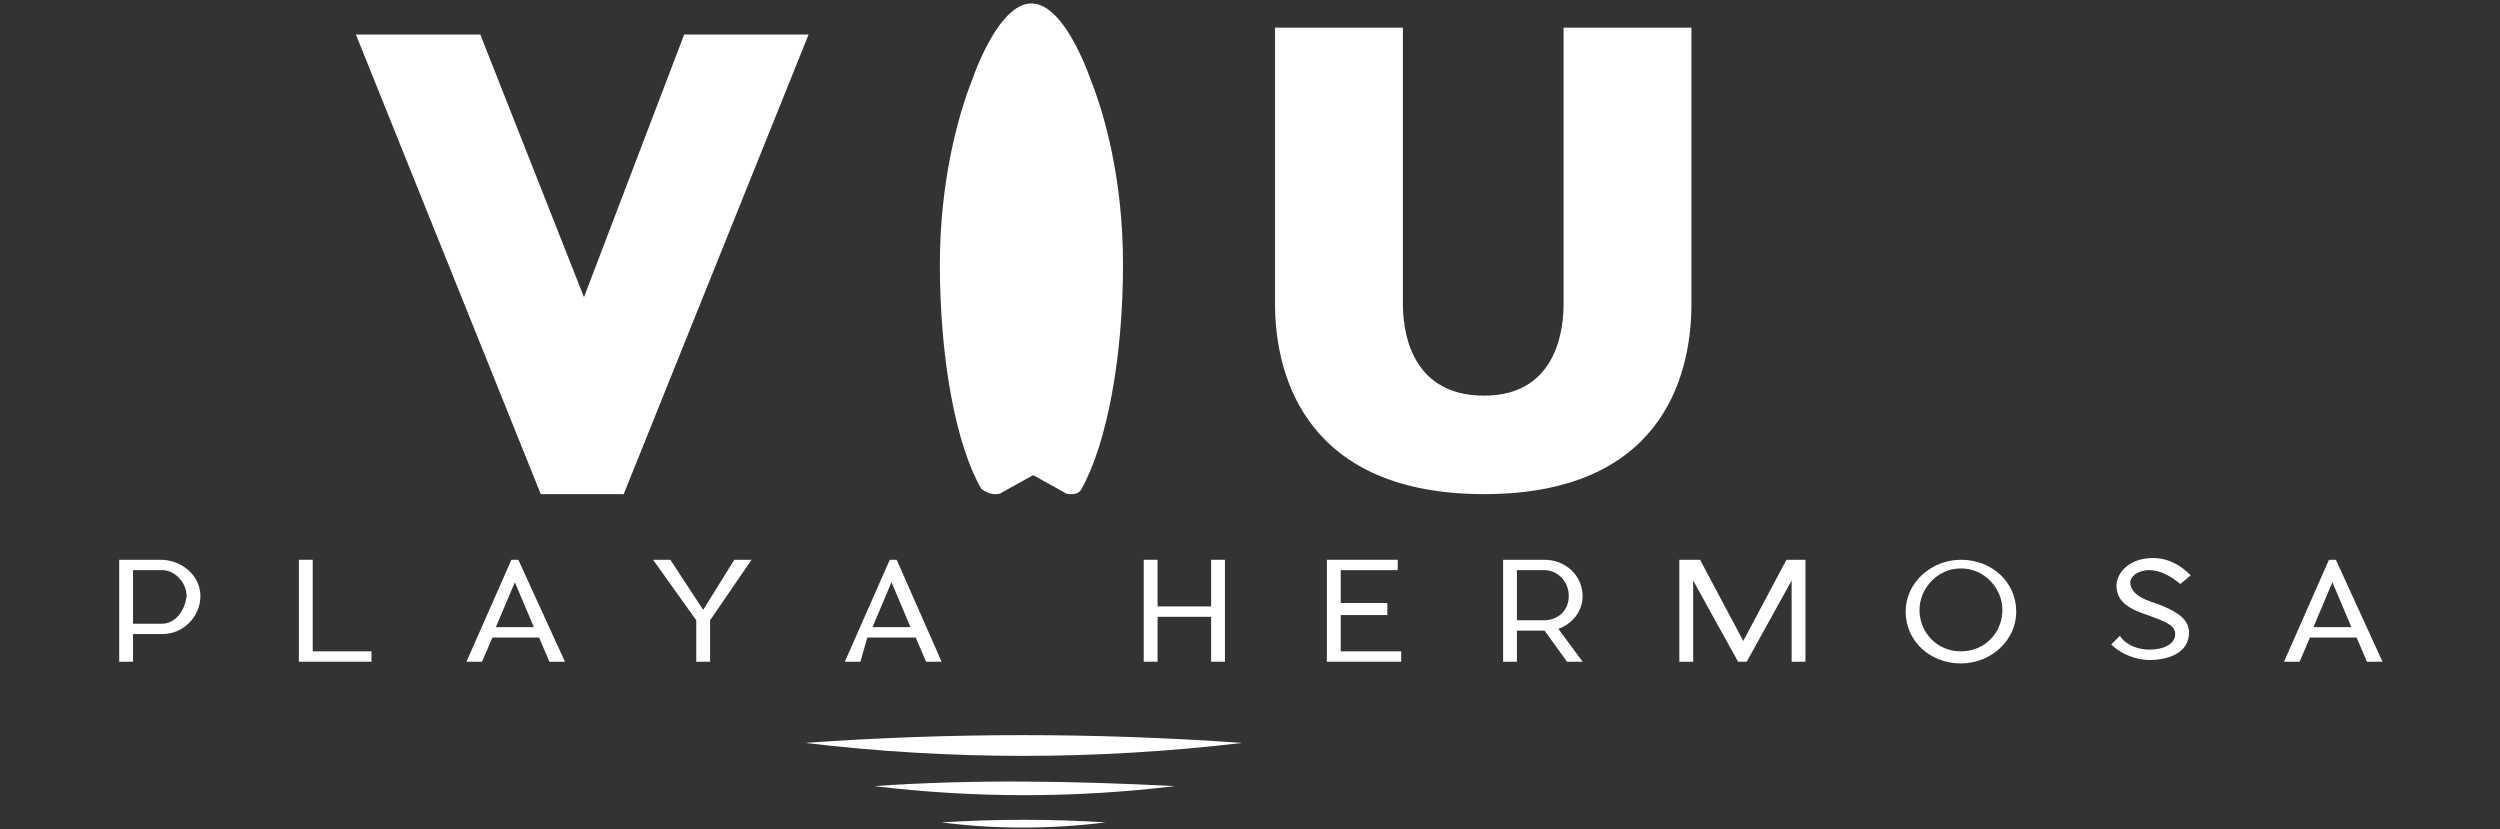 <?xml version="1.0" encoding="utf-8"?>
<!-- Generator: Adobe Illustrator 22.1.0, SVG Export Plug-In . SVG Version: 6.00 Build 0)  -->
<svg version="1.1" id="Layer_1" xmlns="http://www.w3.org/2000/svg" xmlns:xlink="http://www.w3.org/1999/xlink" x="0px" y="0px"
	 viewBox="0 0 144.7 48" style="enable-background:new 0 0 144.7 48;" xml:space="preserve">
<rect x="0" y="0" width="144.7" height="48" fill="#333333" stroke="none"/>
<style type="text/css">
	.st0{fill:#FFFFFF;}
</style>
<g>
	<polygon class="st0" points="39.6,2 33.8,17.2 27.8,2 20.6,2 31.3,28.6 36.1,28.6 46.8,2 	"/>
	<path class="st0" d="M97.9,1.6h-7.4v16c0,1.1-0.2,5.3-4.6,5.3c-4.5,0-4.7-4.2-4.7-5.3v-16h-7.4v16c0,4.4,2,11,12.1,11s12-6.6,12-11
		V1.6z"/>
	<path class="st0" d="M57.6,28.6c0.1,0,0.3,0,0.4-0.1l1.8-1l1.8,1c0.1,0.1,0.3,0.1,0.4,0.1c0.3,0,0.5-0.1,0.6-0.3
		c1.5-2.7,2.4-7.7,2.4-13c0-5-1.1-8.7-1.8-10.5c-0.6-1.7-1.9-4.6-3.5-4.6s-2.9,2.9-3.5,4.6c-0.7,1.8-1.8,5.6-1.8,10.5
		c0,5.4,0.9,10.4,2.4,13C57.1,28.5,57.3,28.6,57.6,28.6z"/>
	<path class="st0" d="M9.3,32.4H6.9v5.9h0.8v-1.6h1.7c1.2,0,2.2-1,2.2-2.2S10.5,32.4,9.3,32.4z M9.4,36.1H7.7V33h1.7
		c0.7,0,1.4,0.7,1.4,1.5C10.7,35.4,10.1,36.1,9.4,36.1z"/>
	<polygon class="st0" points="18.1,32.4 17.3,32.4 17.3,38.3 21.5,38.3 21.5,37.7 18.1,37.7 	"/>
	<path class="st0" d="M29.6,32.4L27,38.3h0.9l0.6-1.4h2.7l0.6,1.4h0.9L30,32.4H29.6z M28.7,36.3l1.1-2.6l1.1,2.6H28.7z"/>
	<polygon class="st0" points="40.7,35.3 38.8,32.4 37.8,32.4 40.3,35.9 40.3,38.3 41.1,38.3 41.1,35.9 43.5,32.4 42.5,32.4 	"/>
	<path class="st0" d="M50.2,36.9H53l0.6,1.4h0.9l-2.6-5.9h-0.4l-2.6,5.9h0.9L50.2,36.9z M51.6,33.7l1.1,2.6h-2.2L51.6,33.7z"/>
	<polygon class="st0" points="67,35.7 70.1,35.7 70.1,38.3 70.9,38.3 70.9,32.4 70.1,32.4 70.1,35.1 67,35.1 67,32.4 66.2,32.4 
		66.2,38.3 67,38.3 	"/>
	<polygon class="st0" points="77.6,35.6 80.3,35.6 80.3,34.9 77.6,34.9 77.6,33 80.9,33 80.9,32.4 76.8,32.4 76.8,38.3 81.1,38.3 
		81.1,37.7 77.6,37.7 	"/>
	<path class="st0" d="M91.6,34.5c0-1.2-1-2.1-2.2-2.1H87v5.9h0.8v-1.8h1.6l1.3,1.8h0.9l-1.4-1.9C91,36.1,91.6,35.4,91.6,34.5z
		 M89.4,35.9h-1.6V33h1.6c0.7,0,1.4,0.6,1.4,1.5S90.1,35.9,89.4,35.9z"/>
	<polygon class="st0" points="100.9,37.1 98.4,32.4 97.2,32.4 97.2,38.3 98,38.3 98,33.6 100.6,38.3 101.1,38.3 103.7,33.6 
		103.7,38.3 104.5,38.3 104.5,32.4 103.4,32.4 	"/>
	<path class="st0" d="M113.5,32.4c-1.7,0-3.2,1.3-3.2,3s1.4,3,3.2,3c1.7,0,3.2-1.3,3.2-3S115.3,32.4,113.5,32.4z M113.5,37.7
		c-1.4,0-2.4-1.1-2.4-2.4c0-1.2,1-2.4,2.4-2.4s2.4,1.2,2.4,2.4C115.9,36.6,114.9,37.7,113.5,37.7z"/>
	<path class="st0" d="M124.4,33c0.7,0,1.3,0.4,1.8,0.8l0.6-0.5c-0.6-0.6-1.3-1-2.2-1c-1.4,0-2.1,0.9-2.1,1.6c0,1,0.9,1.4,1.8,1.7
		c1.1,0.4,1.6,0.6,1.6,1.1c0,0.6-0.7,0.9-1.5,0.9c-0.7,0-1.4-0.3-1.7-0.8l-0.5,0.5c0.6,0.6,1.5,0.9,2.2,0.9c1.1,0,2.3-0.4,2.3-1.6
		c0-0.9-1-1.3-1.7-1.6c-0.6-0.2-1.7-0.5-1.7-1.3C123.3,33.4,123.7,33,124.4,33z"/>
	<path class="st0" d="M135.2,32.4h-0.4l-2.6,5.9h0.9l0.6-1.4h2.7l0.6,1.4h0.9L135.2,32.4z M133.9,36.3l1.1-2.6l1.1,2.6H133.9z"/>
	<path class="st0" d="M46.6,43c8.4,1,16.8,1,25.3,0C63.4,42.4,55,42.4,46.6,43z"/>
	<path class="st0" d="M50.6,45.5c5.8,0.7,11.6,0.7,17.4,0C62.1,45.2,56.3,45.1,50.6,45.5z"/>
	<path class="st0" d="M54.5,47.6c3.1,0.4,6.3,0.4,9.5,0C60.8,47.4,57.7,47.4,54.5,47.6z"/>
</g>
</svg>

